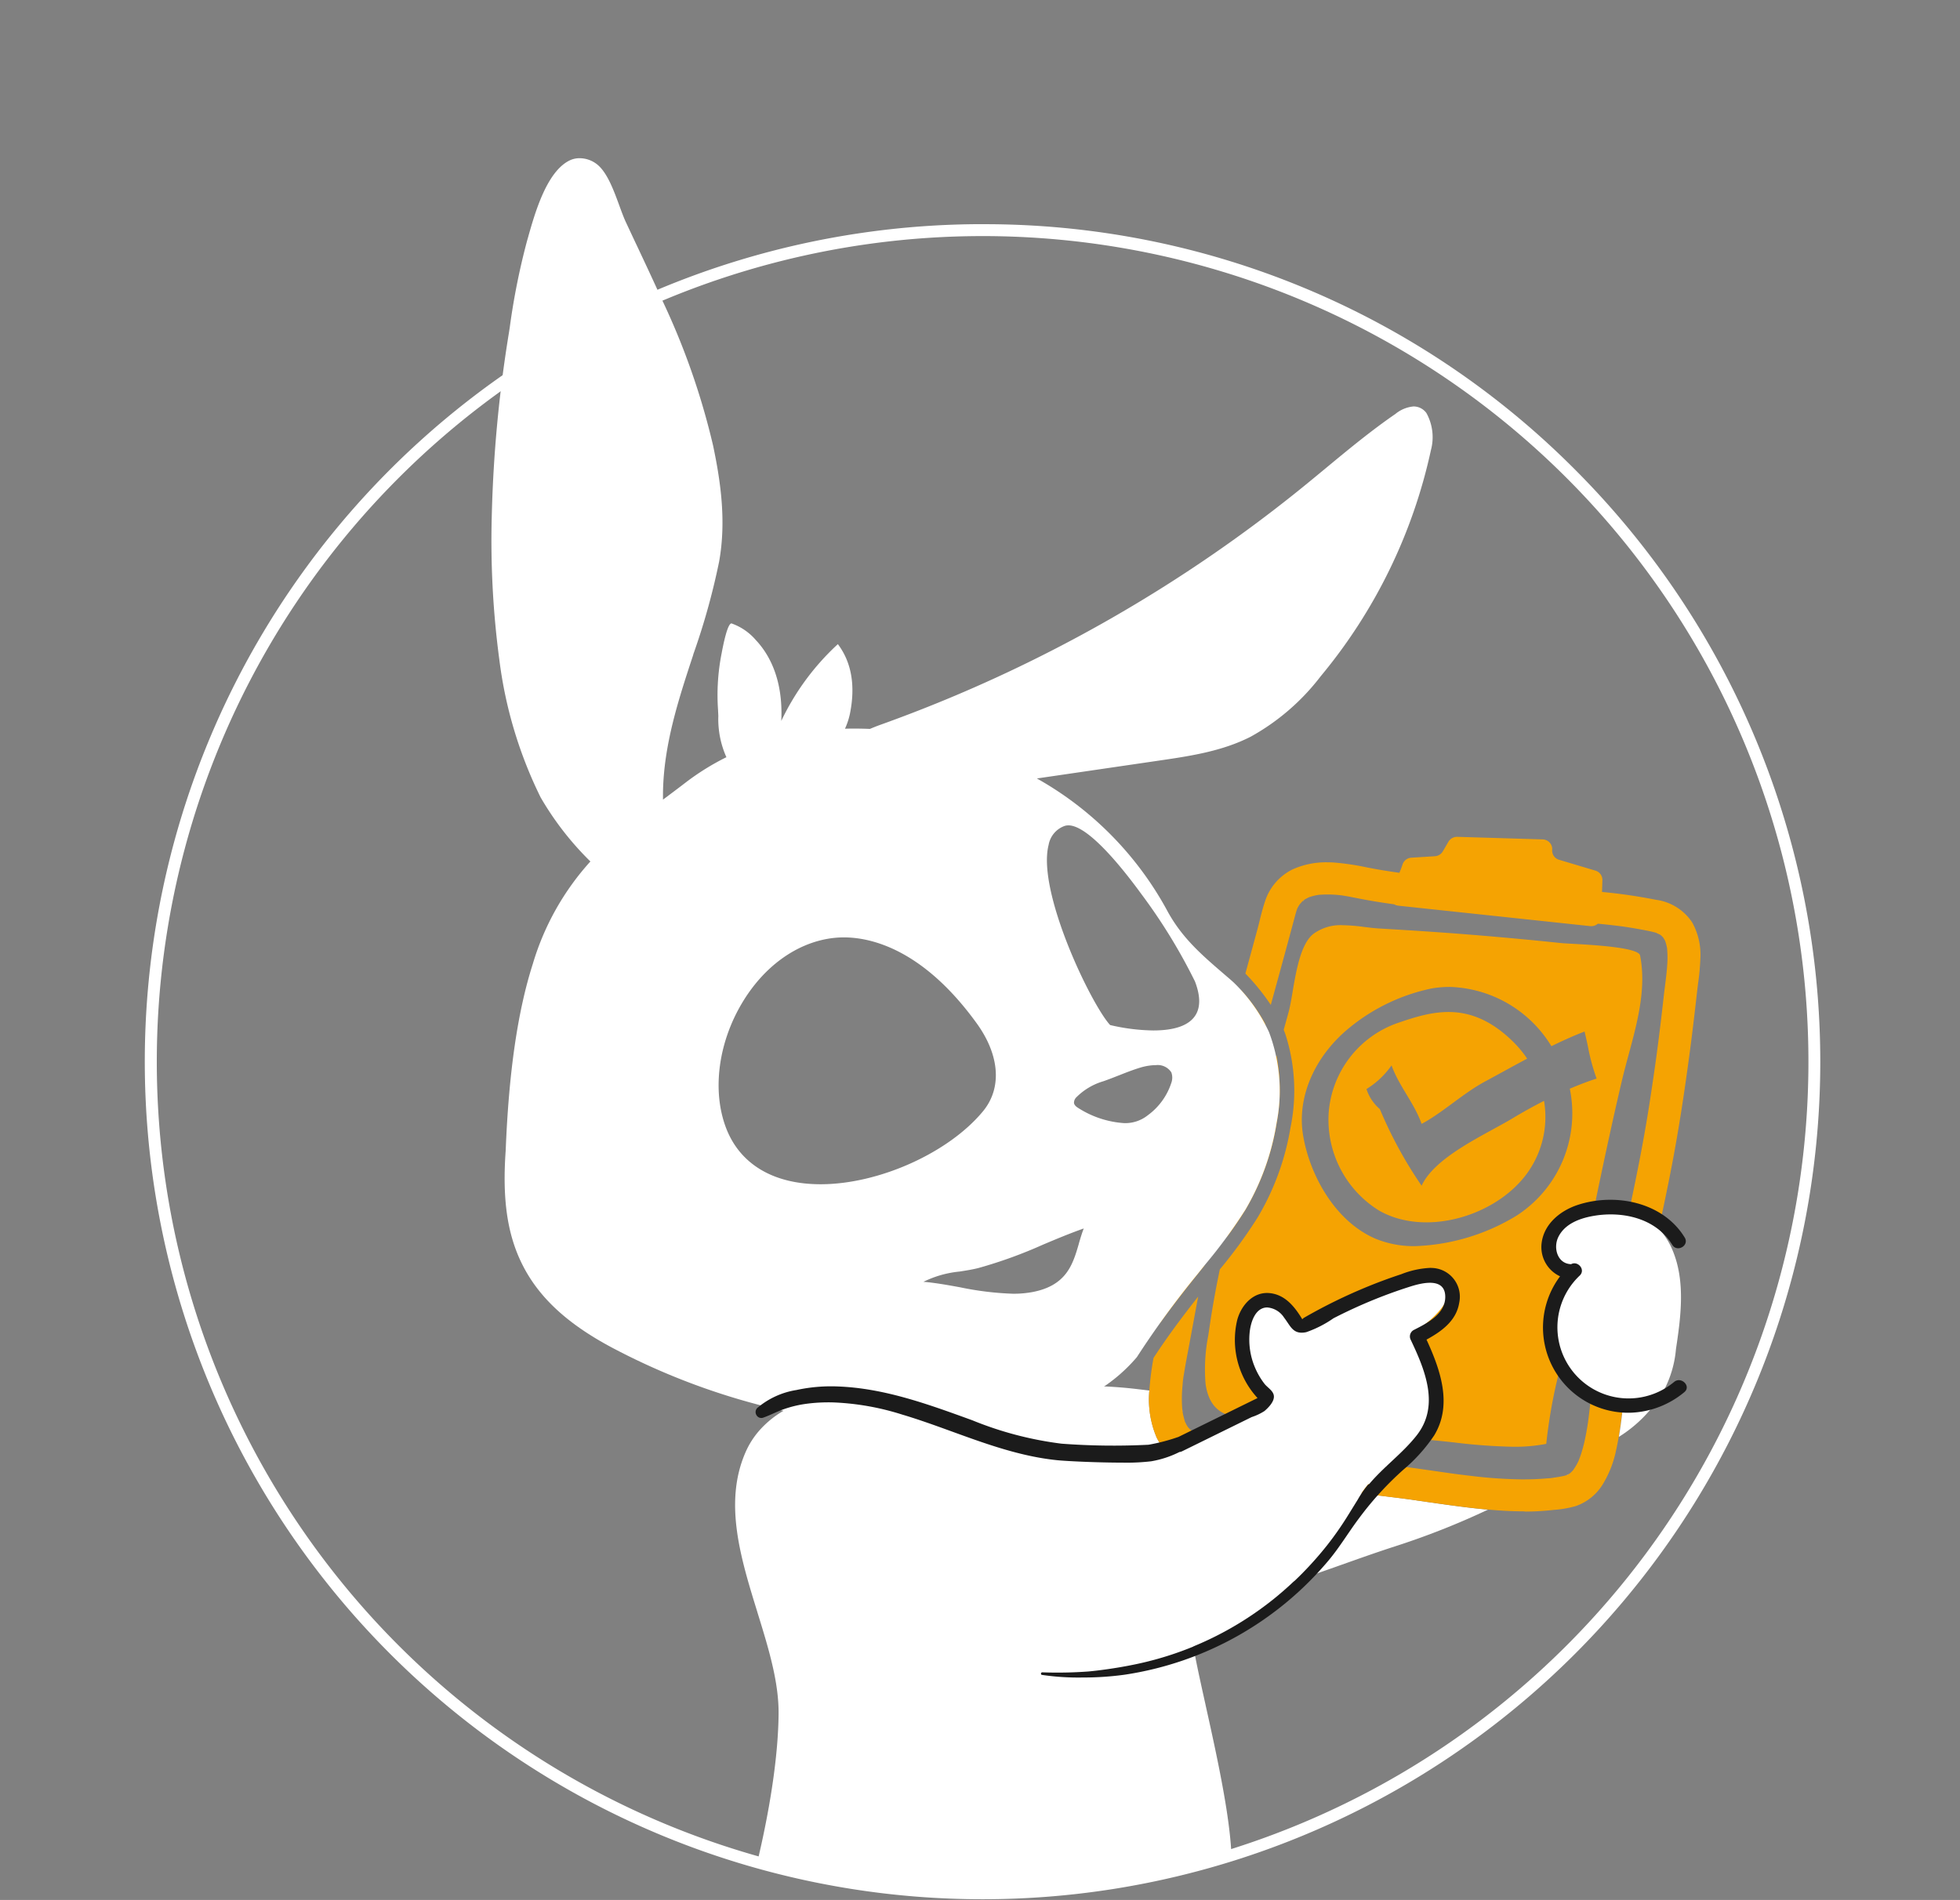 <svg xmlns="http://www.w3.org/2000/svg" xmlns:xlink="http://www.w3.org/1999/xlink" width="230" height="223" viewBox="0 0 230 223"><rect x="0" y="0" width="230" height="223" fill="#808080" stroke="none"/><defs><clipPath id="clip-path"><rect id="Rect&#xE1;ngulo_814" data-name="Rect&#xE1;ngulo 814" width="196.606" height="217.921" fill="none"></rect></clipPath><clipPath id="clip-path-2"><path id="Trazado_728" data-name="Trazado 728" d="M39.751,0A10.2,10.2,0,0,0,34.4,1.244c-8.239,5.216-5.829,22.924-4.824,31.092.874,7.11,5.609,13.656.344,19.353A110.2,110.2,0,0,0,15.155,70.9,96.9,96.9,0,1,0,82.843,24.065c-5.323.893-7.34,2.152-11.475-1.42-4.533-3.916-8.889-8.056-13.328-12.079C57.443,4.619,47.219.018,39.837,0Z" transform="translate(-2)" fill="none"></path></clipPath></defs><g id="Grupo_794" data-name="Grupo 794" transform="translate(9005 -1160)"><g id="Grupo_792" data-name="Grupo 792" transform="translate(-223 1)"><g id="Grupo_787" data-name="Grupo 787" transform="translate(131 -6)"><rect id="Rect&#xE1;ngulo_867" data-name="Rect&#xE1;ngulo 867" width="230" height="223" transform="translate(-8913 1165)" fill="none"></rect></g></g><g id="Grupo_793" data-name="Grupo 793" transform="translate(-8988 1165)"><g id="Grupo_629" data-name="Grupo 629"><g id="Grupo_628" data-name="Grupo 628" clip-path="url(#clip-path)"><path id="Trazado_696" data-name="Trazado 696" d="M98.3,31.944A96.907,96.907,0,1,1,1.4,128.851,96.907,96.907,0,0,1,98.3,31.944m0-1.4A98.3,98.3,0,0,0,28.792,198.362,98.3,98.3,0,0,0,167.813,59.342,97.659,97.659,0,0,0,98.3,30.549" transform="translate(0 -9.234)" fill="#fff"></path></g></g><g id="Grupo_631" data-name="Grupo 631" transform="translate(1.281 0.769)"><g id="Grupo_630" data-name="Grupo 630" clip-path="url(#clip-path-2)"><path id="Trazado_697" data-name="Trazado 697" d="M191.844,238.2q-.724-.1-1.447-.2l-.4-.054-.046-.006c-.2-.029-.408-.052-.612-.077q-1.8-.221-3.6-.454-3.5-.459-7-1-1.729-.267-3.454-.553c-.519-.087-1.037-.18-1.556-.262l-.31-.045-.059-.007c-3.011-.364-6.1-.531-8.894-1.779a6.145,6.145,0,0,1-3.146-2.937,11.48,11.48,0,0,1-.864-5.5l0-.026-1.47-.175c-4.432-.529-10.462-.637-14.466.97-5.364,2.153-3.951,8.561-1.162,12.356,3.825,5.206,8.259,11.653,14.974,12.255,10.776.965,20.875-3.859,30.986-7.127a90.108,90.108,0,0,0,10.88-4.3q-.916-.082-1.83-.186c-2.184-.251-4.357-.575-6.532-.887" transform="translate(-43.867 -67.858)" fill="#fff"></path><path id="Trazado_698" data-name="Trazado 698" d="M194.96,142.966a.6.6,0,0,1-.041.045l.01-.007c.01-.013.02-.022.031-.038" transform="translate(-60.154 -43.161)" fill="#fff"></path><path id="Trazado_699" data-name="Trazado 699" d="M194.8,143.064c-.076.047-.109.089-.108.105a1.586,1.586,0,0,0,.161-.139l-.053.033" transform="translate(-60.085 -43.181)" fill="#fff"></path><path id="Trazado_700" data-name="Trazado 700" d="M174.452,228.763c.007.022.008.046.014.069,0-.01,0-.02,0-.03s-.006-.024-.011-.039" transform="translate(-53.985 -69.064)" fill="#fff"></path><path id="Trazado_701" data-name="Trazado 701" d="M255.872,151.2l0-.024c-.018-.183-.028-.189-.024-.131,0,.011.006.022.008.034.007.038.013.08.019.121" transform="translate(-78.52 -45.591)" fill="#fff"></path><path id="Trazado_702" data-name="Trazado 702" d="M174.475,228.9a.446.446,0,0,0,.03.125c-.008-.055-.021-.109-.034-.163l0,.038" transform="translate(-53.991 -69.094)" fill="#fff"></path><path id="Trazado_703" data-name="Trazado 703" d="M239.159,239.656c.085-.027.089-.05.052-.052-.068.037-.163.067-.232.11l.18-.059" transform="translate(-73.436 -72.336)" fill="#fff"></path><path id="Trazado_704" data-name="Trazado 704" d="M238.908,239.8a.273.273,0,0,1,.05-.036l-.012,0c-.013.01-.025.02-.038.032" transform="translate(-73.414 -72.384)" fill="#fff"></path><path id="Trazado_705" data-name="Trazado 705" d="M255.9,151.359a.47.47,0,0,1-.015-.075l0,.025c0,.017.008.034.013.05" transform="translate(-78.532 -45.673)" fill="#fff"></path><path id="Trazado_706" data-name="Trazado 706" d="M174.965,230.886c.025.07.046.115.059.112a.771.771,0,0,1-.059-.112" transform="translate(-54.139 -69.705)" fill="#fff"></path><path id="Trazado_707" data-name="Trazado 707" d="M221.1,239.637h0" transform="translate(-68.01 -72.342)" fill="#fff"></path><path id="Sustracci&#xF3;n_4" data-name="Sustracci&#xF3;n 4" d="M7038.454-1107.611c-1.258,0-2.624-.068-4.174-.208-.686-.062-1.284-.122-1.83-.186-1.872-.214-3.767-.488-5.6-.752l-.932-.134c-.488-.07-.966-.138-1.447-.2l-.169-.023-.226-.03-.015,0-.031,0c-.12-.017-.242-.032-.362-.047l-.251-.031c-1.074-.131-2.342-.288-3.6-.453-2.459-.323-4.748-.648-7-1-1.142-.175-2.3-.361-3.455-.553l-.4-.068-.124-.021c-.32-.055-.682-.117-1.029-.171-.106-.018-.212-.033-.312-.046l-.046-.006h-.01c-.46-.056-.93-.107-1.385-.157l-.014,0a24.851,24.851,0,0,1-7.5-1.621,6.11,6.11,0,0,1-3.145-2.937,11.324,11.324,0,0,1-.865-5.5.08.08,0,0,1,0-.01c0-.005,0-.01,0-.015a34.354,34.354,0,0,1,.49-3.832c1.748-2.7,3.718-5.269,5.24-7.206-.194,1.03-.391,2.1-.564,3.035-.18.977-.373,2.021-.563,3.033-.026.14-.053.281-.079.421l-.038.2c-.1.523-.211,1.116-.308,1.687-.028.162-.055.327-.082.489l-.014.087-.02.122c-.005.037-.026.15-.045.255-.031.171-.039.216-.038.219s.007-.031.032-.149a7.674,7.674,0,0,0-.1.841c-.007.085-.014.17-.021.253a15.384,15.384,0,0,0-.041,2.51c0,.072.012.145.019.215v.017l.008.083v.007l0,0,0-.013c0,.006,0,.013,0,.019v.005l0,.011c0,.008,0,.016,0,.023v.019c0,.006,0,.012,0,.018a.407.407,0,0,0,.032.126l0,.016c.012.087.023.177.042.262s.154.637.248.921c.014.027.037.071.082.159.037.073.075.144.113.214s.083.131.128.2l.023.03.015.018a.75.75,0,0,0,.05.063c.082.084.174.169.273.255.007.007.021.018.036.029l.018.013.016.012.129.08.014.009.022.014c.071.044.145.09.22.132.113.064.236.129.365.191l.25.113c.034.012.063.025.08.032.087.032.174.062.262.092.148.051.306.1.483.154.268.08.554.155.9.236.627.147,1.3.27,2.11.388.072.01.249.028.355.039h.013l.062.006c-.031,0-.089-.006-.181-.014l-.057,0c.092.008.186.021.276.033l.03,0,.158.02c.375.046.707.083,1.012.115l.458.051c.429.047.87.1,1.3.151,1.278.163,2.568.38,3.815.59.742.125,1.508.254,2.263.37,1.064.165,2.166.329,3.368.5.573.081,1.14.16,1.685.234.243.035.485.067.729.1l.021,0c.156.021.312.042.47.062l.2.027.267.036.145.019.249.032.126.016.42.053.423.053.8.1.748.092c.966.12,1.988.257,3.123.42l1.494.214,1.472.211c.45.064.934.131,1.479.2l.014,0,.017,0,.046.006.375.049.388.047.377.045a54.3,54.3,0,0,0,5.925.413h.264c.955,0,1.835-.037,2.692-.113.066-.005.134-.01.2-.014a4.287,4.287,0,0,0,.464-.045l.015,0c.027-.006.059-.013.081-.016l.176-.027.07-.01.069-.011.135-.021a8.743,8.743,0,0,0,1.049-.208.23.23,0,0,0,.034-.01l.006,0,.01,0-.012.01,0,0-.015.013a.247.247,0,0,1,.043-.03l.147-.048.021-.007.011,0c.047-.015.076-.031.074-.042s-.009-.009-.021-.009l.011-.005c.039-.022.077-.05.113-.076l.006,0a1.2,1.2,0,0,1,.154-.1l-.069.036s.006-.007.011-.011a.274.274,0,0,0,.024-.021c.1-.091.2-.192.3-.3a.268.268,0,0,0,.021-.026l0,0,0,0c.036-.055.072-.11.109-.165l.012-.018c.091-.137.184-.278.266-.425s.156-.295.218-.42l.016-.035.016-.036c.03-.082.061-.163.092-.244l.007-.019c.059-.154.119-.312.171-.471a17.028,17.028,0,0,0,.493-1.86c.127-.6.24-1.237.346-1.961,0-.039.019-.145.026-.195.018-.131.034-.262.05-.4.039-.305.074-.6.108-.9.038-.331.081-.67.123-.988l.01-.08a14.744,14.744,0,0,0,3.749.811l-.024.214c-.021.191-.043.382-.066.573-.09.757-.216,1.753-.384,2.744-.082.477-.184,1.041-.315,1.607a12.421,12.421,0,0,1-1.53,3.9,6,6,0,0,1-3.216,2.6,12.362,12.362,0,0,1-2.536.438l-.391.041a29.27,29.27,0,0,1-2.939.158Zm-42.684-22.078h0l.08-.459,0-.016c.159-.915.324-1.862.5-2.791.772-4.1,1.74-8.5,2.958-13.457.517-2.1,1.072-4.279,1.649-6.486,1.125-4.312,2.316-8.66,3.538-13.107l.253-.918q.261-.945.521-1.89a19.37,19.37,0,0,1,2.884,4.021c-1.8,6.541-3.544,12.945-5.129,19.378-.539,2.193-1.021,4.242-1.472,6.263-.2.879-.387,1.773-.582,2.732q-.393.489-.783.978C6998.822-1133.726,6997.244-1131.725,6995.77-1129.689Zm58.545-11.1h0a6.678,6.678,0,0,0-2.145-1.538,8.97,8.97,0,0,0-1.35-.473c1.054-4.915,1.779-8.719,2.349-12.338.164-1.049.328-2.136.489-3.231l.036-.245c.072-.5.146-1.008.216-1.513l.019-.132.019-.132c0-.046.018-.135.023-.161l.058-.432.054-.4c.291-2.182.561-4.4.8-6.582.046-.416.1-.828.156-1.285.107-.837.217-1.7.269-2.563a11.278,11.278,0,0,0-.014-1.78c0,.008,0,.016.007.024s0,.017.007.025a.351.351,0,0,1-.014-.076.087.087,0,0,1,0-.012.08.08,0,0,0,0-.011.691.691,0,0,0-.023-.164.1.1,0,0,0,0,.033c-.027-.139-.057-.272-.09-.4-.03-.107-.064-.211-.1-.327l-.024-.071c-.073-.129-.149-.26-.234-.4l-.03-.03c-.086-.085-.171-.168-.256-.246l-.071-.042a1.609,1.609,0,0,0-.193-.094,1.59,1.59,0,0,1-.227-.114c-.048-.017-.093-.032-.14-.046-.359-.1-.731-.176-1.09-.246l-.2-.039c-.53-.1-1.079-.2-1.63-.289-.223-.036-.457-.072-.695-.106-.1-.015-.2-.029-.294-.042l-.053-.007-.078-.011-.02,0-.148-.021-.294-.037-.294-.035-.059-.007c-.259-.031-.527-.062-.8-.09-.3-.034-.616-.064-.87-.089l-.214-.021a1.179,1.179,0,0,1-.775.292,1.191,1.191,0,0,1-.128-.007l-22.53-2.4a1.183,1.183,0,0,1-.468-.159c-.841-.116-1.526-.218-2.154-.322-.98-.159-1.973-.352-2.906-.537-.321-.063-.665-.123-1.116-.193l-.068-.008-.078-.009c-.16-.018-.321-.032-.477-.046-.326-.026-.66-.039-.994-.039s-.711.014-1.079.042c-.059.009-.119.02-.177.03-.131.024-.271.055-.427.094-.128.033-.26.071-.413.12l-.1.036-.006,0-.006,0c-.055.03-.111.058-.167.086-.088.044-.179.09-.265.142l-.007,0c-.035.021-.069.043-.1.066a.072.072,0,0,1,.01-.013l0-.005.015-.018a.254.254,0,0,1-.03.033l-.012.011-.027.018-.025.016c-.072.044-.109.087-.106.1a1.167,1.167,0,0,0-.113.1,1.466,1.466,0,0,0-.109.124,1.422,1.422,0,0,1-.136.15l-.009.014c-.041.061-.082.125-.123.191l-.013.022-.009.015c-.031.054-.063.11-.092.166-.017.031-.033.063-.049.1l-.006.013-.021.042,0,.009c-.035.1-.072.2-.1.3-.05.159-.093.323-.135.482l-.027.1-.008.032c-.5,1.862-1.031,3.827-1.728,6.371q-.512,1.87-1.026,3.74l-.021.077-.042.154a25.8,25.8,0,0,0-2.979-3.68l0-.018q.261-.95.52-1.9.442-1.616.879-3.23c.094-.347.183-.7.27-1.047l0-.01,0-.011c.182-.723.37-1.471.61-2.185a6.352,6.352,0,0,1,3.263-3.827,9.552,9.552,0,0,1,4.049-.83c.232,0,.472.007.711.02a29.74,29.74,0,0,1,3.923.574c.49.094.994.191,1.491.276.855.147,1.707.271,2.353.363.124-.3.265-.648.371-.985a1.152,1.152,0,0,1,1.033-.788l2.753-.172a1.162,1.162,0,0,0,.939-.572l.659-1.13a1.172,1.172,0,0,1,1.012-.574h.035l10,.3a1.167,1.167,0,0,1,.843.387,1.111,1.111,0,0,1,.284.835,1.131,1.131,0,0,0,.822,1.175l4.248,1.267a1.137,1.137,0,0,1,.824,1.125l-.046,1.38a61.613,61.613,0,0,1,6.321.919,6.055,6.055,0,0,1,4.271,2.673,7.827,7.827,0,0,1,.946,4.31,26.659,26.659,0,0,1-.254,2.759c-.042.336-.086.683-.125,1.025-.223,1.969-.485,4.265-.789,6.582-.708,5.391-1.4,9.8-2.183,13.881-.419,2.178-.9,4.517-1.521,7.363Z" transform="translate(-6877.941 1279.232)" fill="#f5a302" stroke="rgba(0,0,0,0)" stroke-miterlimit="10" stroke-width="1"></path><path id="Trazado_710" data-name="Trazado 710" d="M194.86,143.021l-.011.007a1.581,1.581,0,0,1-.161.139c0,.021.064-.01.172-.146" transform="translate(-60.085 -43.178)" fill="#f5a302"></path><path id="Trazado_711" data-name="Trazado 711" d="M174.468,228.819c0,.01,0,.02,0,.03.013.053.025.107.034.163s.025.013-.036-.193" transform="translate(-53.989 -69.08)" fill="#f5a302"></path><path id="Trazado_712" data-name="Trazado 712" d="M255.873,151.216c-.006-.041-.012-.083-.019-.121,0-.012-.006-.023-.008-.034a1.022,1.022,0,0,0,.029.18c0-.008,0-.017,0-.025" transform="translate(-78.52 -45.605)" fill="#f5a302"></path><path id="Trazado_713" data-name="Trazado 713" d="M238.974,239.714c.069-.043.164-.073.232-.11a.406.406,0,0,0-.244.114l.012,0" transform="translate(-73.431 -72.336)" fill="#f5a302"></path><path id="Trazado_714" data-name="Trazado 714" d="M239.529,239.4c-.338.172-.154.119,0,0" transform="translate(-73.544 -72.274)" fill="#f5a302"></path><path id="Sustracci&#xF3;n_6" data-name="Sustracci&#xF3;n 6" d="M7037.236-1125.552a65.526,65.526,0,0,1-6.941-.507c-1.12-.121-2.177-.236-3.18-.316-3.067-.244-6.192-.6-9.214-.945h-.009c-2.149-.245-4.371-.5-6.562-.711-2.253-.218-4.363-.612-6.6-1.03l-.38-.071c-1.852-.348-2.9-1.582-3.217-3.772a20.539,20.539,0,0,1,.309-5.675c.035-.231.068-.453.1-.663.32-2.245.718-4.511,1.218-6.926l.021-.1.021-.1a58.107,58.107,0,0,0,4.421-6.067,30.326,30.326,0,0,0,3.864-10.532,21.534,21.534,0,0,0-.616-11.081c-.061-.164-.117-.309-.171-.444.2-.715.393-1.415.574-2.08.17-.624.315-1.471.47-2.368l0-.027c.432-2.522.969-5.661,2.464-6.8a5.377,5.377,0,0,1,3.417-1,21.124,21.124,0,0,1,2.537.208c.605.074,1.174.144,1.739.178,3.077.182,6.383.386,9.7.646,3.845.3,7.779.658,11.693,1.069.188.02.587.042,1.138.072,2.564.141,7.9.436,8.086,1.376.764,3.84-.312,7.83-1.354,11.688-.28,1.037-.544,2.017-.776,3-1.232,5.227-2.358,10.595-3.317,15.216l-.058.011-.069.012c-.077.014-.174.03-.264.052-3.113.749-4.356,2.771-4.475,4.275a3.292,3.292,0,0,0,2.145,3.342c-1.958,4.511-2.4,8.32-1.285,11.017q-.079.345-.158.69l-.029.126c-.088.384-.178.781-.27,1.17a61.17,61.17,0,0,0-1.1,6.726A19.145,19.145,0,0,1,7037.236-1125.552Zm-7.445-53.972a12.858,12.858,0,0,0-2.1.174,22.417,22.417,0,0,0-9.576,4.535c-4.143,3.322-6.271,8.163-5.553,12.635.729,4.538,3.622,10.064,8.44,12.18a11.787,11.787,0,0,0,4.754.9,24.452,24.452,0,0,0,11.888-3.589,14.3,14.3,0,0,0,6.227-14.886c1.145-.489,2.174-.878,3.147-1.191a23.67,23.67,0,0,1-1.014-3.73v-.007c-.118-.553-.252-1.179-.4-1.783-1.145.435-2.418,1-3.893,1.717A14.47,14.47,0,0,0,7029.792-1179.524Zm-26.139,29.321h0c1.248-5.336,2.743-10.625,4.292-16.024l.352-1.222.094-.327q.546-1.9,1.063-3.71a21.349,21.349,0,0,1,.029,7.9,29.172,29.172,0,0,1-3.662,10.2C7005.222-1152.4,7004.513-1151.357,7003.653-1150.2Z" transform="translate(-6877.941 1289.592)" fill="#f5a302" stroke="rgba(0,0,0,0)" stroke-miterlimit="10" stroke-width="1"></path><path id="Trazado_716" data-name="Trazado 716" d="M209.921,182.273a49.817,49.817,0,0,1-4.9-8.992,5.215,5.215,0,0,1-1.571-2.355,9.973,9.973,0,0,0,2.943-2.776c.853,2.4,2.692,4.461,3.525,6.864,2.46-1.3,4.823-3.559,7.455-4.978,1.593-.859,3.253-1.784,4.935-2.679a13.223,13.223,0,0,0-1.87-2.2c-4.9-4.641-9.2-3.413-13.4-1.957a12.123,12.123,0,0,0-8,10.231,12.539,12.539,0,0,0,5.862,11.741c5.171,2.984,12.911.925,16.811-3.611a11.266,11.266,0,0,0,2.575-9.249c-1.278.651-2.527,1.349-3.713,2.061-3.2,1.921-9.075,4.476-10.654,7.9" transform="translate(-61.38 -48.871)" fill="#f5a302"></path><path id="Trazado_717" data-name="Trazado 717" d="M246.939,195.77a8.9,8.9,0,0,0-1.35-.473,9.429,9.429,0,0,0-4.138-.155c-.131.024-.262.045-.39.075-5.162,1.243-5.771,6.188-2.332,7.616-1.183,2.727-2.785,7.395-1.284,11.017a6.744,6.744,0,0,0,2.01,2.685,6.051,6.051,0,0,0,1.671.866,14.874,14.874,0,0,0,3.749.81c-.03.262-.059.524-.09.786-.11.916-.231,1.834-.385,2.746a15.541,15.541,0,0,0,5.28-5.47c.053,0,.068-.036.056-.089a12.725,12.725,0,0,0,1.362-4.737c.572-3.775,1.133-7.973-.4-11.609a8.471,8.471,0,0,0-1.612-2.531,6.646,6.646,0,0,0-2.147-1.539" transform="translate(-72.711 -58.865)" fill="#fff"></path><path id="Sustracci&#xF3;n_3" data-name="Sustracci&#xF3;n 3" d="M7022.9-982.928h0c.033-.107,3.4-11.683,3.5-21.209.04-3.787-1.187-7.759-2.487-11.964l0-.009c-1.956-6.323-3.978-12.861-1.391-18.772a9.768,9.768,0,0,1,1.623-2.555,11.427,11.427,0,0,1,2.829-2.31,80.073,80.073,0,0,1-20.122-7.416c-5.305-2.823-8.672-5.966-10.594-9.892-1.709-3.488-2.289-7.576-1.881-13.254.36-9.163,1.4-16.332,3.189-21.915a31.066,31.066,0,0,1,6.75-12,35.31,35.31,0,0,1-5.842-7.525,50.712,50.712,0,0,1-4.842-16.142,105.641,105.641,0,0,1-.888-16.93,155.757,155.757,0,0,1,2-21.385l.112-.717,0-.007v0a81.445,81.445,0,0,1,2.026-10.133c.054-.184.109-.376.166-.579l0-.009c.8-2.808,2.152-7.508,4.789-8.834a2.678,2.678,0,0,1,1.223-.282,3.333,3.333,0,0,1,2.057.736c1.179.958,1.93,3.009,2.593,4.819l.026.071c.254.693.494,1.348.743,1.88.375.8.777,1.662,1.231,2.626l.015.028.039.083c.949,2.017,1.93,4.1,2.863,6.179a84.851,84.851,0,0,1,6.093,17.333c.838,4.006,1.576,8.756.7,13.605a81.069,81.069,0,0,1-3.033,10.885l0,.015,0,.009,0,.009-.007.021c-1.71,5.192-3.477,10.558-3.546,16.23,0,.184,0,.371,0,.531v.139l0,.087c.855-.639,1.776-1.327,2.7-2.038a29.085,29.085,0,0,1,4.742-2.943,10.981,10.981,0,0,1-.948-4.847c-.008-.2-.019-.406-.028-.588l0-.047a25.073,25.073,0,0,1,.392-6.587c0-.013.006-.028.009-.046l.009-.047.014-.07.018-.089,0-.017c.162-.832.654-3.364,1.132-3.364a6.664,6.664,0,0,1,2.854,1.952c1.5,1.589,3.231,4.526,2.987,9.5l0-.007a29.308,29.308,0,0,1,6.641-9.013c1.612,2.14,2.085,4.9,1.408,8.209a8.439,8.439,0,0,1-.572,1.717c.356-.01.715-.014,1.1-.014.61,0,1.224.013,1.826.039.451-.192.867-.355,1.235-.487a168.936,168.936,0,0,0,17.351-7.33,169.5,169.5,0,0,0,32.065-20.451c.928-.752,1.856-1.519,2.8-2.3l0,0c2.628-2.176,5.345-4.426,8.212-6.4a3.892,3.892,0,0,1,2.1-.879c.042,0,.087,0,.134,0a1.858,1.858,0,0,1,1.408.776,5.862,5.862,0,0,1,.528,4.344,62.088,62.088,0,0,1-12.953,26.567,26.454,26.454,0,0,1-8.2,7.074c-3.382,1.727-7.179,2.282-10.851,2.818l-8.49,1.243-5.746.841a39.192,39.192,0,0,1,15.217,15.377c1.735,3.275,4.066,5.278,6.765,7.6.221.189.44.378.664.57.162.14.315.277.456.408a19.5,19.5,0,0,1,4.13,5.8,19.466,19.466,0,0,1,.9,10.657,29.191,29.191,0,0,1-3.662,10.2,59.67,59.67,0,0,1-4.7,6.416l-.009.011c-.315.392-.628.783-.929,1.161a107.59,107.59,0,0,0-7.1,9.719,19.072,19.072,0,0,1-9.7,6.1c3.489.694,7.953,2.015,11.523,6.091,3.638,4.159,3.94,9.776,4.232,15.209v.031l0,.075v.024c.1,1.894.211,3.853.467,5.694.241,1.74.841,4.441,1.535,7.569v.006l.009.046c.846,3.807,1.8,8.121,2.426,12.071.717,4.555.822,7.648.321,9.454Zm39.313-78.221h0c-1.631.573-3.229,1.245-4.774,1.895a53.984,53.984,0,0,1-7.578,2.746c-.725.185-1.48.3-2.21.416a12.25,12.25,0,0,0-4.253,1.206c1.334.107,2.758.364,4.265.636a36.178,36.178,0,0,0,6.251.763,12.07,12.07,0,0,0,2.328-.207c3.971-.778,4.693-3.261,5.392-5.661l0-.017c.172-.59.351-1.2.575-1.776Zm-28.146-34.163a10.978,10.978,0,0,0-1.482.1c-4.12.565-7.938,3.34-10.477,7.612-2.8,4.7-3.518,10.309-1.882,14.627,1.62,4.279,5.564,6.635,11.108,6.635,6.837,0,15.031-3.687,19.061-8.576,2.235-2.714,1.959-6.564-.738-10.3C7043.311-1094,7037.165-1095.312,7034.067-1095.312Zm36.591,14.995a5.343,5.343,0,0,0-.673.045,6.774,6.774,0,0,0-1.069.223c-.869.259-1.742.6-2.585.936l-.006,0c-.588.232-1.2.472-1.8.682a7.423,7.423,0,0,0-3.162,1.866.915.915,0,0,0-.3.681c.037.282.3.476.555.629a11.349,11.349,0,0,0,5.328,1.742,4.235,4.235,0,0,0,2.763-.909,7.628,7.628,0,0,0,2.779-3.82,1.806,1.806,0,0,0,0-1.225A1.9,1.9,0,0,0,7070.658-1080.317Zm-10.25-28.144a1.408,1.408,0,0,0-.447.069,2.894,2.894,0,0,0-1.875,2.23c-.815,3.215,1.078,8.763,2.279,11.783,1.763,4.436,3.9,8.239,4.938,9.354a23.276,23.276,0,0,0,5.059.636c2.479,0,4.129-.57,4.9-1.7.66-.959.659-2.322,0-4.05a65.7,65.7,0,0,0-6.346-10.334C7066.741-1103.453,7062.743-1108.462,7060.408-1108.461Z" transform="translate(-6953.316 1199.567)" fill="#fff" stroke="rgba(0,0,0,0)" stroke-miterlimit="10" stroke-width="1"></path><path id="Trazado_720" data-name="Trazado 720" d="M185.311,206.423c-1.366-2.044-3.765-.877-5.687-.221-1.358.464-4.184,1.042-5.634,2.121-1.769,1-3.126,2.92-4.868,3.57a3.223,3.223,0,0,1-.972.261c-.8-.012.643-1.548-1.881-2.432-2.645-.925-4.063-1.076-5.037,3.127a6.584,6.584,0,0,0,3.639,7.262c.042.019.087.034.129.05a37.312,37.312,0,0,1-10.04,5.215,11.167,11.167,0,0,1-4.291,1.671,20.806,20.806,0,0,1-5.653.162c-6.305-.651-12.084-3.561-18.1-5.347a31.515,31.515,0,0,0-8.035-1.429,20.229,20.229,0,0,0-3.007.128,18.891,18.891,0,0,0-4.215,1.245c-5.148,2.221-4.288,10.147-2.854,14.392,3.276,9.7,12.191,13.794,21.907,15.4a61.591,61.591,0,0,0,14.68.53q1.659-.232,3.3-.568a38.414,38.414,0,0,0,16.556-7.849,40.265,40.265,0,0,0,6.044-6.145,37.4,37.4,0,0,0,2.445-3.5q.584-.942,1.166-1.884a11.333,11.333,0,0,1,1.174-1.7.276.276,0,0,1,.453.05c2.448-2.267,5.912-3.312,7.059-6.6,1.281-3.67-.71-8.053-2.147-11.371,2.58-1.545,5.14-4.244,3.871-6.143" transform="translate(-33.864 -61.971)" fill="#fff"></path><path id="Trazado_725" data-name="Trazado 725" d="M182.027,204.9a10.537,10.537,0,0,0-3.5.748q-1.942.638-3.835,1.409a61.958,61.958,0,0,0-7.535,3.68.853.853,0,0,0-.24.2c-.877-1.446-1.989-2.872-3.793-3.068-1.951-.212-3.375,1.409-3.843,3.146a10.079,10.079,0,0,0,2.383,9.167l-9.274,4.561a22.239,22.239,0,0,1-3.519.92,81.255,81.255,0,0,1-10.213-.126,41.176,41.176,0,0,1-10.485-2.753l-.388-.141c-4.885-1.771-9.937-3.6-15.277-3.817a19.164,19.164,0,0,0-4.951.414,9.343,9.343,0,0,0-4.6,2.11.691.691,0,0,0-.079.86.651.651,0,0,0,.772.276c.409-.144.8-.318,1.18-.487.291-.13.581-.26.879-.375a13.278,13.278,0,0,1,2.008-.595c.384-.083.8-.15,1.322-.213A19.7,19.7,0,0,1,112,220.7a30.63,30.63,0,0,1,7.938,1.414c1.979.587,3.971,1.31,5.9,2.011,3.936,1.43,8.006,2.909,12.273,3.348,1.169.121,4.8.29,7.683.29a24.782,24.782,0,0,0,3.38-.156,11.679,11.679,0,0,0,3.325-1.09.9.9,0,0,0,.319-.089l5.472-2.69,2.688-1.322a6.45,6.45,0,0,0,1.507-.714c.448-.387,1.117-1.059,1.1-1.707s-.755-1.027-1.111-1.492a8.648,8.648,0,0,1-1.1-1.884,8.378,8.378,0,0,1-.619-4.285c.137-1.106.659-2.763,2.031-2.785a2.583,2.583,0,0,1,1.992,1.193c.784,1.009,1.039,2.028,2.6,1.709a13.107,13.107,0,0,0,3.2-1.633q1.47-.756,2.98-1.43a56.987,56.987,0,0,1,6.087-2.31c1.468-.462,4.115-1.061,4.046,1.316-.058,2-2.193,3.032-3.737,3.823a.864.864,0,0,0-.3,1.158c1.669,3.517,3.409,7.7.7,11.17-1.648,2.108-3.884,3.7-5.6,5.747a.271.271,0,0,0-.141.086,11.326,11.326,0,0,0-1.174,1.7l-1.166,1.885a37.615,37.615,0,0,1-2.446,3.5,40.234,40.234,0,0,1-6.044,6.145,38.405,38.405,0,0,1-16.556,7.848q-1.638.338-3.3.568c-.7.1-1.406.186-2.112.252a49.866,49.866,0,0,1-5.415.1c-.165,0-.211.268-.04.3a29.092,29.092,0,0,0,4.778.307,35.5,35.5,0,0,0,4.93-.329,38.715,38.715,0,0,0,23.928-13.406c1.329-1.586,2.383-3.376,3.629-5.024a37.441,37.441,0,0,1,5.168-5.646,19.338,19.338,0,0,0,3.6-4.011c2.186-3.6.719-7.722-.9-11.243,1.762-.96,3.493-2.2,3.834-4.313a3.376,3.376,0,0,0-3.28-4.1" transform="translate(-32.377 -61.859)" fill="#1b1b1b"></path><path id="Trazado_726" data-name="Trazado 726" d="M250.333,214.837a8.349,8.349,0,0,1-11.074-12.487c.723-.7-.239-1.768-1.007-1.337-1.6-.036-2.137-1.9-1.505-3.188.775-1.585,2.579-2.219,4.208-2.49,3.391-.565,7.271.31,9.16,3.41.567.929,2.033.08,1.463-.854-2.536-4.16-8.137-5.283-12.562-3.83-2.119.7-4.075,2.332-4.252,4.693a3.783,3.783,0,0,0,2.185,3.687,10.007,10.007,0,0,0,8.228,16.01,10.405,10.405,0,0,0,6.355-2.415c.841-.7-.364-1.887-1.2-1.2" transform="translate(-72.162 -58.404)" fill="#1b1b1b"></path></g></g></g></g></svg>